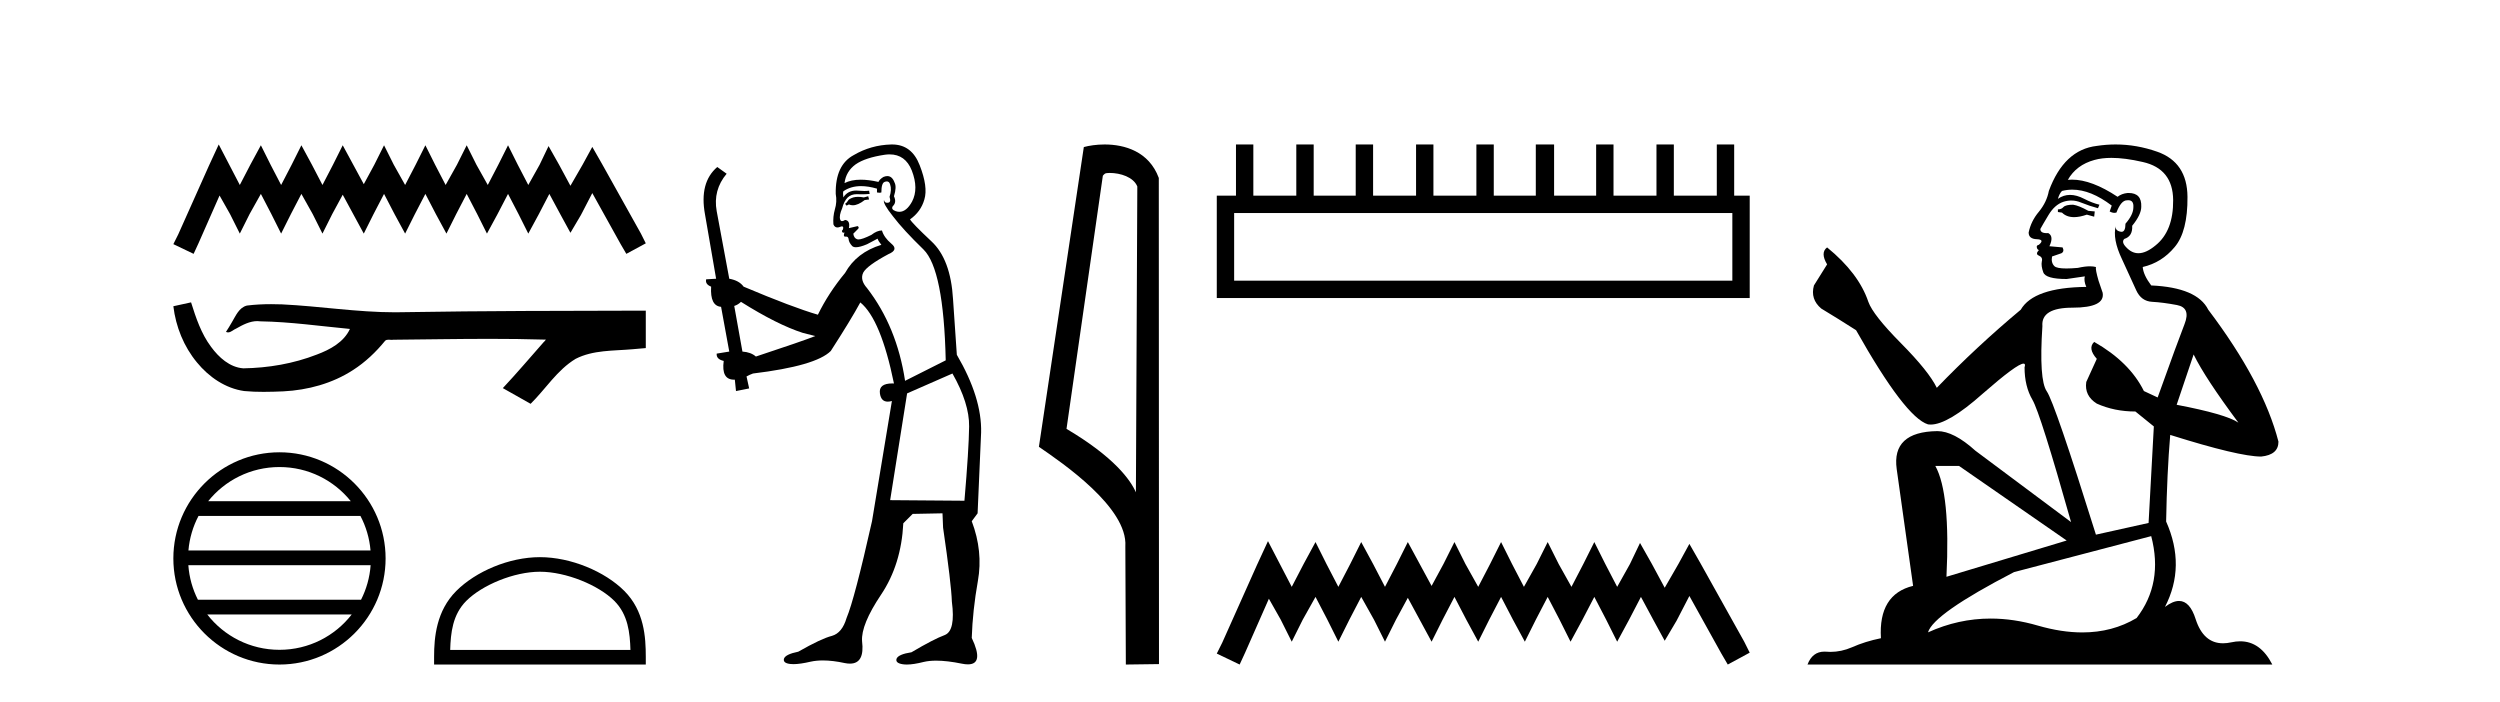 <?xml version='1.0' encoding='UTF-8' standalone='yes'?><svg xmlns='http://www.w3.org/2000/svg' xmlns:xlink='http://www.w3.org/1999/xlink' width='146.0' height='41.0' ><path d='M 12.774 8.437 L 12.206 9.667 L 10.408 13.69 L 10.124 14.258 L 11.307 14.825 L 11.591 14.21 L 12.822 11.418 L 13.437 12.507 L 14.005 13.642 L 14.573 12.507 L 15.235 11.324 L 15.85 12.507 L 16.418 13.642 L 16.986 12.507 L 17.601 11.324 L 18.264 12.507 L 18.832 13.642 L 19.4 12.507 L 20.015 11.371 L 20.63 12.507 L 21.245 13.642 L 21.813 12.507 L 22.428 11.324 L 23.043 12.507 L 23.659 13.642 L 24.227 12.507 L 24.842 11.324 L 25.457 12.507 L 26.072 13.642 L 26.64 12.507 L 27.255 11.324 L 27.87 12.507 L 28.438 13.642 L 29.054 12.507 L 29.669 11.324 L 30.284 12.507 L 30.852 13.642 L 31.467 12.507 L 32.082 11.324 L 32.745 12.554 L 33.313 13.595 L 33.928 12.554 L 34.59 11.276 L 36.247 14.258 L 36.578 14.825 L 37.714 14.21 L 37.43 13.642 L 35.158 9.573 L 34.59 8.579 L 34.022 9.62 L 33.313 10.85 L 32.65 9.62 L 32.035 8.531 L 31.514 9.62 L 30.852 10.803 L 30.237 9.62 L 29.669 8.484 L 29.101 9.62 L 28.486 10.803 L 27.823 9.62 L 27.255 8.484 L 26.687 9.62 L 26.025 10.803 L 25.41 9.62 L 24.842 8.484 L 24.274 9.62 L 23.659 10.803 L 22.996 9.62 L 22.428 8.484 L 21.86 9.62 L 21.245 10.756 L 20.63 9.62 L 20.015 8.484 L 19.447 9.62 L 18.832 10.803 L 18.216 9.62 L 17.601 8.484 L 17.033 9.62 L 16.418 10.803 L 15.803 9.62 L 15.235 8.484 L 14.62 9.62 L 14.005 10.803 L 13.389 9.62 L 12.774 8.437 Z' style='fill:#000000;stroke:none' /><path d='M 11.158 17.657 L 11.135 17.663 C 10.798 17.738 10.461 17.811 10.124 17.884 C 10.268 19.08 10.733 20.242 11.506 21.171 C 12.197 22.014 13.166 22.684 14.262 22.837 C 14.637 22.873 15.013 22.885 15.39 22.885 C 15.779 22.885 16.167 22.872 16.555 22.855 C 17.981 22.781 19.407 22.396 20.612 21.614 C 21.33 21.155 21.954 20.561 22.491 19.902 C 22.546 19.85 22.614 19.838 22.687 19.838 C 22.752 19.838 22.82 19.848 22.886 19.848 C 22.914 19.848 22.941 19.846 22.967 19.841 C 24.845 19.824 26.723 19.789 28.601 19.789 C 29.667 19.789 30.733 19.8 31.799 19.833 C 31.818 19.828 31.832 19.826 31.843 19.826 C 31.94 19.826 31.728 19.988 31.696 20.043 C 30.922 20.921 30.165 21.813 29.365 22.666 C 29.906 22.972 30.447 23.278 30.988 23.583 C 31.869 22.713 32.538 21.607 33.617 20.956 C 34.635 20.435 35.81 20.495 36.918 20.397 C 37.183 20.374 37.449 20.352 37.714 20.328 C 37.714 19.599 37.714 18.87 37.714 18.141 C 33.01 18.153 28.306 18.152 23.603 18.231 C 23.426 18.236 23.25 18.238 23.074 18.238 C 20.866 18.238 18.675 17.881 16.471 17.775 C 16.259 17.768 16.046 17.763 15.834 17.763 C 15.362 17.763 14.89 17.786 14.423 17.844 C 13.958 17.957 13.767 18.446 13.544 18.815 C 13.435 19.008 13.318 19.196 13.197 19.382 C 13.24 19.403 13.281 19.412 13.32 19.412 C 13.491 19.412 13.639 19.246 13.797 19.186 C 14.174 18.971 14.586 18.753 15.027 18.753 C 15.087 18.753 15.148 18.757 15.208 18.766 C 16.959 18.795 18.695 19.046 20.436 19.21 C 20.078 19.99 19.271 20.418 18.504 20.706 C 17.139 21.238 15.67 21.488 14.208 21.511 C 13.413 21.452 12.777 20.87 12.327 20.256 C 11.75 19.488 11.444 18.564 11.158 17.657 Z' style='fill:#000000;stroke:none' /><path d='M 16.321 27.275 C 18.007 27.275 19.508 28.053 20.486 29.27 L 12.157 29.27 C 13.135 28.053 14.636 27.275 16.321 27.275 ZM 21.049 30.13 C 21.371 30.742 21.577 31.424 21.639 32.148 L 11.004 32.148 C 11.066 31.424 11.272 30.742 11.594 30.13 ZM 21.645 33.008 C 21.592 33.73 21.396 34.412 21.085 35.025 L 11.558 35.025 C 11.247 34.412 11.051 33.73 10.999 33.008 ZM 20.54 35.885 C 19.564 37.142 18.038 37.949 16.321 37.949 C 14.605 37.949 13.079 37.142 12.104 35.885 ZM 16.321 26.414 C 12.905 26.414 10.124 29.196 10.124 32.612 C 10.124 36.028 12.905 38.809 16.321 38.809 C 19.738 38.809 22.519 36.028 22.519 32.612 C 22.519 29.196 19.738 26.414 16.321 26.414 Z' style='fill:#000000;stroke:none' /><path d='M 31.532 33.389 C 33.053 33.389 34.956 34.17 35.877 35.091 C 36.683 35.897 36.788 36.966 36.818 37.958 L 26.291 37.958 C 26.321 36.966 26.426 35.897 27.232 35.091 C 28.153 34.17 30.012 33.389 31.532 33.389 ZM 31.532 32.538 C 29.728 32.538 27.787 33.372 26.65 34.509 C 25.483 35.676 25.351 37.212 25.351 38.361 L 25.351 38.809 L 37.714 38.809 L 37.714 38.361 C 37.714 37.212 37.626 35.676 36.459 34.509 C 35.322 33.372 33.336 32.538 31.532 32.538 Z' style='fill:#000000;stroke:none' /><path d='M 50.703 11.461 L 50.447 11.53 Q 50.268 11.495 50.114 11.495 Q 49.96 11.495 49.832 11.53 Q 49.576 11.615 49.525 11.717 Q 49.473 11.82 49.354 11.905 L 49.439 12.008 L 49.576 11.94 Q 49.683 11.988 49.805 11.988 Q 50.108 11.988 50.498 11.683 L 50.755 11.649 L 50.703 11.461 ZM 51.952 9.016 Q 52.875 9.016 53.249 9.958 Q 53.659 11.017 53.266 11.769 Q 52.938 12.37 52.522 12.37 Q 52.418 12.37 52.309 12.332 Q 52.019 12.23 52.138 12.042 Q 52.377 11.82 52.207 11.461 Q 52.377 10.915 52.241 10.658 Q 52.103 10.283 51.819 10.283 Q 51.715 10.283 51.592 10.334 Q 51.37 10.47 51.301 10.624 Q 50.728 10.494 50.271 10.494 Q 49.707 10.494 49.32 10.693 Q 49.405 10.009 49.969 9.599 Q 50.533 9.206 51.677 9.036 Q 51.82 9.016 51.952 9.016 ZM 43.273 17.628 Q 45.391 18.96 46.877 19.438 L 47.612 19.626 Q 46.877 19.917 44.144 20.822 Q 43.854 20.566 43.358 20.532 L 42.88 17.867 Q 43.102 17.799 43.273 17.628 ZM 51.791 10.595 Q 51.936 10.595 51.985 10.778 Q 52.087 11.068 51.95 11.495 Q 52.053 11.82 51.865 11.837 Q 51.833 11.842 51.806 11.842 Q 51.655 11.842 51.626 11.683 L 51.626 11.683 Q 51.54 11.871 52.155 12.64 Q 52.753 13.426 53.932 14.57 Q 55.111 15.732 55.23 21.044 L 52.856 22.24 Q 52.377 19.08 50.635 16.825 Q 50.208 16.347 50.413 15.92 Q 50.635 15.51 51.882 14.843 Q 52.497 14.587 52.053 14.228 Q 51.626 13.87 51.506 13.46 Q 51.216 13.46 50.891 13.716 Q 50.355 13.984 50.134 13.984 Q 50.087 13.984 50.054 13.972 Q 49.866 13.904 49.832 13.648 L 50.088 13.391 Q 50.208 13.289 50.088 13.204 L 49.576 13.323 Q 49.661 12.879 49.354 12.845 Q 49.246 12.914 49.177 12.914 Q 49.092 12.914 49.064 12.811 Q 48.995 12.589 49.183 12.162 Q 49.286 11.752 49.508 11.53 Q 49.713 11.34 50.034 11.34 Q 50.061 11.34 50.088 11.342 Q 50.208 11.347 50.326 11.347 Q 50.561 11.347 50.789 11.325 L 50.755 11.137 Q 50.627 11.154 50.477 11.154 Q 50.328 11.154 50.157 11.137 Q 50.077 11.128 50.003 11.128 Q 49.504 11.128 49.251 11.53 Q 49.217 11.273 49.251 11.171 Q 49.683 10.869 50.287 10.869 Q 50.709 10.869 51.216 11.017 L 51.216 11.239 Q 51.293 11.256 51.357 11.256 Q 51.421 11.256 51.472 11.239 Q 51.472 10.693 51.66 10.624 Q 51.733 10.595 51.791 10.595 ZM 55.623 21.813 Q 56.614 23.555 56.597 24.905 Q 56.58 26.254 56.323 29.243 L 51.985 29.209 L 52.975 22.974 L 55.623 21.813 ZM 52.099 8.437 Q 52.068 8.437 52.036 8.438 Q 50.857 8.472 49.866 9.053 Q 48.773 9.633 48.807 11.325 Q 48.893 11.786 48.756 12.23 Q 48.636 12.657 48.671 13.101 Q 48.744 13.284 48.904 13.284 Q 48.968 13.284 49.046 13.255 Q 49.126 13.22 49.174 13.22 Q 49.29 13.22 49.217 13.426 Q 49.149 13.46 49.183 13.545 Q 49.206 13.591 49.259 13.591 Q 49.286 13.591 49.32 13.579 L 49.32 13.579 Q 49.224 13.82 49.368 13.82 Q 49.377 13.82 49.388 13.819 Q 49.402 13.817 49.415 13.817 Q 49.543 13.817 49.559 13.972 Q 49.576 14.16 49.764 14.365 Q 49.838 14.439 49.988 14.439 Q 50.22 14.439 50.635 14.263 L 51.25 13.938 Q 51.301 14.092 51.472 14.297 Q 50.02 14.741 49.354 15.937 Q 48.38 17.115 47.765 18.379 Q 46.296 17.952 43.426 16.74 Q 43.17 16.381 42.589 16.278 L 41.855 12.332 Q 41.633 11.102 42.436 10.146 L 41.889 9.753 Q 40.83 10.658 41.172 12.52 L 41.821 16.278 L 41.24 16.312 Q 41.172 16.603 41.53 16.74 Q 41.462 17.867 42.111 17.918 L 42.589 20.532 Q 42.214 20.6 41.855 20.651 Q 41.821 20.976 42.265 21.078 Q 42.116 22.173 42.868 22.173 Q 42.89 22.173 42.914 22.172 L 42.982 22.838 L 43.751 22.684 L 43.597 21.984 Q 43.785 21.881 43.973 21.813 Q 47.646 21.369 48.517 20.498 Q 49.696 18.67 50.242 17.662 Q 51.438 18.636 52.207 22.394 Q 52.159 22.392 52.114 22.392 Q 51.306 22.392 51.387 22.974 Q 51.453 23.456 51.845 23.456 Q 51.953 23.456 52.087 23.419 L 52.087 23.419 L 50.925 30.439 Q 49.901 35 49.439 36.093 Q 49.183 36.964 48.585 37.135 Q 47.97 37.289 46.621 38.058 Q 45.869 38.211 45.784 38.468 Q 45.715 38.724 46.143 38.775 Q 46.23 38.786 46.336 38.786 Q 46.725 38.786 47.355 38.639 Q 47.676 38.57 48.058 38.57 Q 48.63 38.57 49.337 38.724 Q 49.499 38.756 49.636 38.756 Q 50.507 38.756 50.345 37.443 Q 50.276 36.486 51.455 34.727 Q 52.634 32.967 52.753 30.559 L 53.3 30.012 L 55.042 29.978 L 55.076 30.815 Q 55.555 34.095 55.589 35.137 Q 55.811 36.828 55.179 37.084 Q 54.53 37.323 53.231 38.092 Q 52.463 38.211 52.36 38.468 Q 52.275 38.724 52.719 38.792 Q 52.826 38.809 52.956 38.809 Q 53.347 38.809 53.949 38.656 Q 54.264 38.582 54.675 38.582 Q 55.309 38.582 56.17 38.758 Q 56.37 38.799 56.525 38.799 Q 57.485 38.799 56.75 37.255 Q 56.802 35.649 57.109 33.924 Q 57.417 32.199 56.75 30.439 L 57.092 29.978 L 57.297 25.263 Q 57.348 23.231 55.879 20.72 Q 55.811 19.797 55.657 17.474 Q 55.52 15.134 54.393 14.092 Q 53.266 13.033 53.146 12.811 Q 53.778 12.367 53.983 11.649 Q 54.205 10.915 53.71 9.651 Q 53.244 8.437 52.099 8.437 Z' style='fill:#000000;stroke:none' /><path d='M 64.807 10.1 C 65.431 10.1 66.196 10.34 66.419 10.89 L 66.337 28.751 L 66.337 28.751 C 66.02 28.034 65.079 26.699 62.284 25.046 L 64.406 10.263 C 64.505 10.157 64.503 10.1 64.807 10.1 ZM 66.337 28.751 L 66.337 28.751 C 66.337 28.751 66.337 28.751 66.337 28.751 L 66.337 28.751 L 66.337 28.751 ZM 64.51 8.437 C 64.032 8.437 63.6 8.505 63.295 8.588 L 60.672 26.094 C 62.059 27.044 65.872 29.648 65.72 31.91 L 65.749 38.809 L 67.685 38.783 L 67.674 10.393 C 67.099 8.837 65.668 8.437 64.51 8.437 Z' style='fill:#000000;stroke:none' /><path d='M 101.169 12.441 L 101.169 16.391 L 72.074 16.391 L 72.074 12.441 ZM 72.181 8.437 L 72.181 11.426 L 71.06 11.426 L 71.06 17.405 L 102.183 17.405 L 102.183 11.426 L 101.276 11.426 L 101.276 8.437 L 100.261 8.437 L 100.261 11.426 L 97.752 11.426 L 97.752 8.437 L 96.738 8.437 L 96.738 11.426 L 94.229 11.426 L 94.229 8.437 L 93.215 8.437 L 93.215 11.426 L 90.759 11.426 L 90.759 8.437 L 89.691 8.437 L 89.691 11.426 L 87.236 11.426 L 87.236 8.437 L 86.221 8.437 L 86.221 11.426 L 83.712 11.426 L 83.712 8.437 L 82.698 8.437 L 82.698 11.426 L 80.189 11.426 L 80.189 8.437 L 79.174 8.437 L 79.174 11.426 L 76.719 11.426 L 76.719 8.437 L 75.704 8.437 L 75.704 11.426 L 73.195 11.426 L 73.195 8.437 Z' style='fill:#000000;stroke:none' /><path d='M 74.05 31.602 L 73.409 32.99 L 71.38 37.528 L 71.06 38.169 L 72.395 38.809 L 72.715 38.115 L 74.103 34.966 L 74.797 36.193 L 75.438 37.475 L 76.078 36.193 L 76.826 34.859 L 77.52 36.193 L 78.16 37.475 L 78.801 36.193 L 79.495 34.859 L 80.242 36.193 L 80.883 37.475 L 81.523 36.193 L 82.217 34.912 L 82.911 36.193 L 83.605 37.475 L 84.246 36.193 L 84.94 34.859 L 85.634 36.193 L 86.328 37.475 L 86.969 36.193 L 87.663 34.859 L 88.357 36.193 L 89.051 37.475 L 89.691 36.193 L 90.385 34.859 L 91.079 36.193 L 91.72 37.475 L 92.414 36.193 L 93.108 34.859 L 93.802 36.193 L 94.443 37.475 L 95.137 36.193 L 95.831 34.859 L 96.578 36.247 L 97.219 37.421 L 97.913 36.247 L 98.66 34.805 L 100.528 38.169 L 100.902 38.809 L 102.183 38.115 L 101.863 37.475 L 99.301 32.884 L 98.66 31.763 L 98.019 32.937 L 97.219 34.325 L 96.471 32.937 L 95.777 31.709 L 95.19 32.937 L 94.443 34.272 L 93.749 32.937 L 93.108 31.656 L 92.467 32.937 L 91.773 34.272 L 91.026 32.937 L 90.385 31.656 L 89.745 32.937 L 88.997 34.272 L 88.303 32.937 L 87.663 31.656 L 87.022 32.937 L 86.328 34.272 L 85.581 32.937 L 84.94 31.656 L 84.299 32.937 L 83.605 34.218 L 82.911 32.937 L 82.217 31.656 L 81.577 32.937 L 80.883 34.272 L 80.189 32.937 L 79.495 31.656 L 78.854 32.937 L 78.16 34.272 L 77.466 32.937 L 76.826 31.656 L 76.132 32.937 L 75.438 34.272 L 74.744 32.937 L 74.05 31.602 Z' style='fill:#000000;stroke:none' /><path d='M 121.07 11.955 Q 120.642 11.955 120.506 12.091 Q 120.386 12.228 120.181 12.228 L 120.181 12.382 L 120.42 12.416 Q 120.685 12.681 121.125 12.681 Q 121.451 12.681 121.872 12.535 L 122.3 12.655 L 122.334 12.348 L 121.958 12.313 Q 121.411 12.006 121.07 11.955 ZM 123.307 9.22 Q 124.095 9.22 125.135 9.46 Q 126.895 9.853 126.912 11.681 Q 126.929 13.492 125.887 14.329 Q 125.336 14.788 124.884 14.788 Q 124.495 14.788 124.179 14.449 Q 123.871 14.141 124.059 13.953 Q 124.555 13.8 124.52 13.185 Q 125.05 12.535 125.05 12.074 Q 125.083 11.27 124.311 11.27 Q 124.28 11.27 124.247 11.271 Q 123.905 11.305 123.666 11.493 Q 122.155 10.491 121.005 10.491 Q 120.882 10.491 120.762 10.503 L 120.762 10.503 Q 121.257 9.631 122.317 9.341 Q 122.749 9.22 123.307 9.22 ZM 128.108 20.701 Q 128.774 22.068 130.722 24.682 Q 129.987 24.186 127.117 23.639 L 128.108 20.701 ZM 121.024 11.076 Q 122.102 11.076 123.325 12.006 L 123.205 12.348 Q 123.348 12.431 123.484 12.431 Q 123.541 12.431 123.598 12.416 Q 123.871 11.698 124.213 11.698 Q 124.254 11.693 124.29 11.693 Q 124.619 11.693 124.589 12.108 Q 124.589 12.535 124.127 13.065 Q 124.127 13.538 123.897 13.538 Q 123.861 13.538 123.82 13.526 Q 123.512 13.458 123.564 13.185 L 123.564 13.185 Q 123.359 13.953 123.922 15.132 Q 124.469 16.328 124.759 16.96 Q 125.05 17.592 125.682 17.626 Q 126.314 17.66 127.134 17.814 Q 127.954 17.968 127.578 18.925 Q 127.202 19.881 126.007 23.212 L 125.204 22.837 Q 124.367 21.145 122.3 19.967 L 122.3 19.967 Q 121.907 20.342 122.453 20.957 L 121.838 22.307 Q 121.719 23.11 122.453 23.571 Q 123.478 24.032 124.708 24.032 L 125.784 24.904 L 125.477 30.541 L 122.402 31.224 Q 119.993 23.52 119.532 22.854 Q 119.071 22.187 119.276 19.044 Q 119.19 17.968 121.035 17.968 Q 122.949 17.968 122.795 17.097 L 122.556 16.396 Q 122.368 15.747 122.402 15.593 Q 122.252 15.552 122.052 15.552 Q 121.753 15.552 121.343 15.645 Q 120.956 15.679 120.675 15.679 Q 120.113 15.679 119.976 15.542 Q 119.771 15.337 119.84 14.978 L 120.386 14.79 Q 120.574 14.688 120.455 14.449 L 119.686 14.38 Q 119.959 13.8 119.617 13.612 Q 119.566 13.615 119.521 13.615 Q 119.156 13.615 119.156 13.373 Q 119.276 13.15 119.635 12.553 Q 119.993 11.955 120.506 11.784 Q 120.736 11.71 120.963 11.71 Q 121.258 11.71 121.548 11.835 Q 122.06 12.04 122.522 12.16 L 122.607 11.955 Q 122.18 11.852 121.719 11.613 Q 121.275 11.382 120.89 11.382 Q 120.506 11.382 120.181 11.613 Q 120.267 11.305 120.42 11.152 Q 120.716 11.076 121.024 11.076 ZM 114.407 27.21 L 120.694 31.566 L 113.673 33.684 Q 113.912 28.816 113.023 27.21 ZM 125.631 31.31 Q 126.348 34.06 124.777 36.093 Q 123.369 36.934 121.607 36.934 Q 120.397 36.934 119.02 36.537 Q 117.608 36.124 116.256 36.124 Q 114.368 36.124 112.596 36.93 Q 112.904 35.854 117.619 33.411 L 125.631 31.31 ZM 123.552 8.437 Q 123.005 8.437 122.453 8.521 Q 120.54 8.743 119.652 11.152 Q 119.532 11.801 119.071 12.365 Q 118.61 12.911 118.473 13.578 Q 118.473 13.953 118.951 13.97 Q 119.43 13.988 119.071 14.295 Q 118.917 14.329 118.951 14.449 Q 118.968 14.568 119.071 14.603 Q 118.849 14.842 119.071 14.927 Q 119.31 15.03 119.242 15.269 Q 119.19 15.525 119.327 15.901 Q 119.464 16.294 120.694 16.294 L 121.753 16.14 L 121.753 16.14 Q 121.685 16.396 121.838 16.755 Q 118.763 16.789 118.012 18.087 Q 115.432 20.24 113.109 22.649 Q 112.648 21.692 111.008 20.035 Q 109.385 18.395 109.111 17.626 Q 108.548 15.952 106.703 14.449 Q 106.293 14.756 106.703 15.44 L 105.934 16.67 Q 105.712 17.472 106.361 18.019 Q 107.352 18.617 108.394 19.283 Q 111.264 24.374 112.596 24.784 Q 112.67 24.795 112.75 24.795 Q 113.764 24.795 115.791 22.99 Q 117.799 21.235 118.173 21.235 Q 118.305 21.235 118.234 21.453 Q 118.234 22.563 118.695 23.349 Q 119.156 24.135 120.95 30.49 L 115.364 26.322 Q 114.1 25.177 113.143 25.177 Q 110.461 25.211 110.768 27.398 L 111.725 34.214 Q 109.692 34.709 109.846 37.272 Q 108.923 37.46 108.155 37.801 Q 107.534 38.07 106.901 38.07 Q 106.768 38.07 106.634 38.058 Q 106.588 38.055 106.544 38.055 Q 105.847 38.055 105.558 38.809 L 132.703 38.809 Q 132.01 37.452 130.826 37.452 Q 130.58 37.452 130.312 37.511 Q 130.053 37.568 129.823 37.568 Q 128.682 37.568 128.227 36.161 Q 127.89 35.096 127.256 35.096 Q 126.893 35.096 126.434 35.444 Q 127.664 33.069 126.502 30.456 Q 126.553 27.62 126.741 25.399 Q 130.756 26.663 132.054 26.663 Q 133.062 26.561 133.062 25.792 Q 132.174 22.341 128.962 18.087 Q 128.313 16.789 125.631 16.67 Q 125.169 16.055 125.135 15.593 Q 126.246 15.337 126.997 14.432 Q 127.766 13.526 127.749 11.493 Q 127.732 9.478 125.989 8.863 Q 124.783 8.437 123.552 8.437 Z' style='fill:#000000;stroke:none' /></svg>